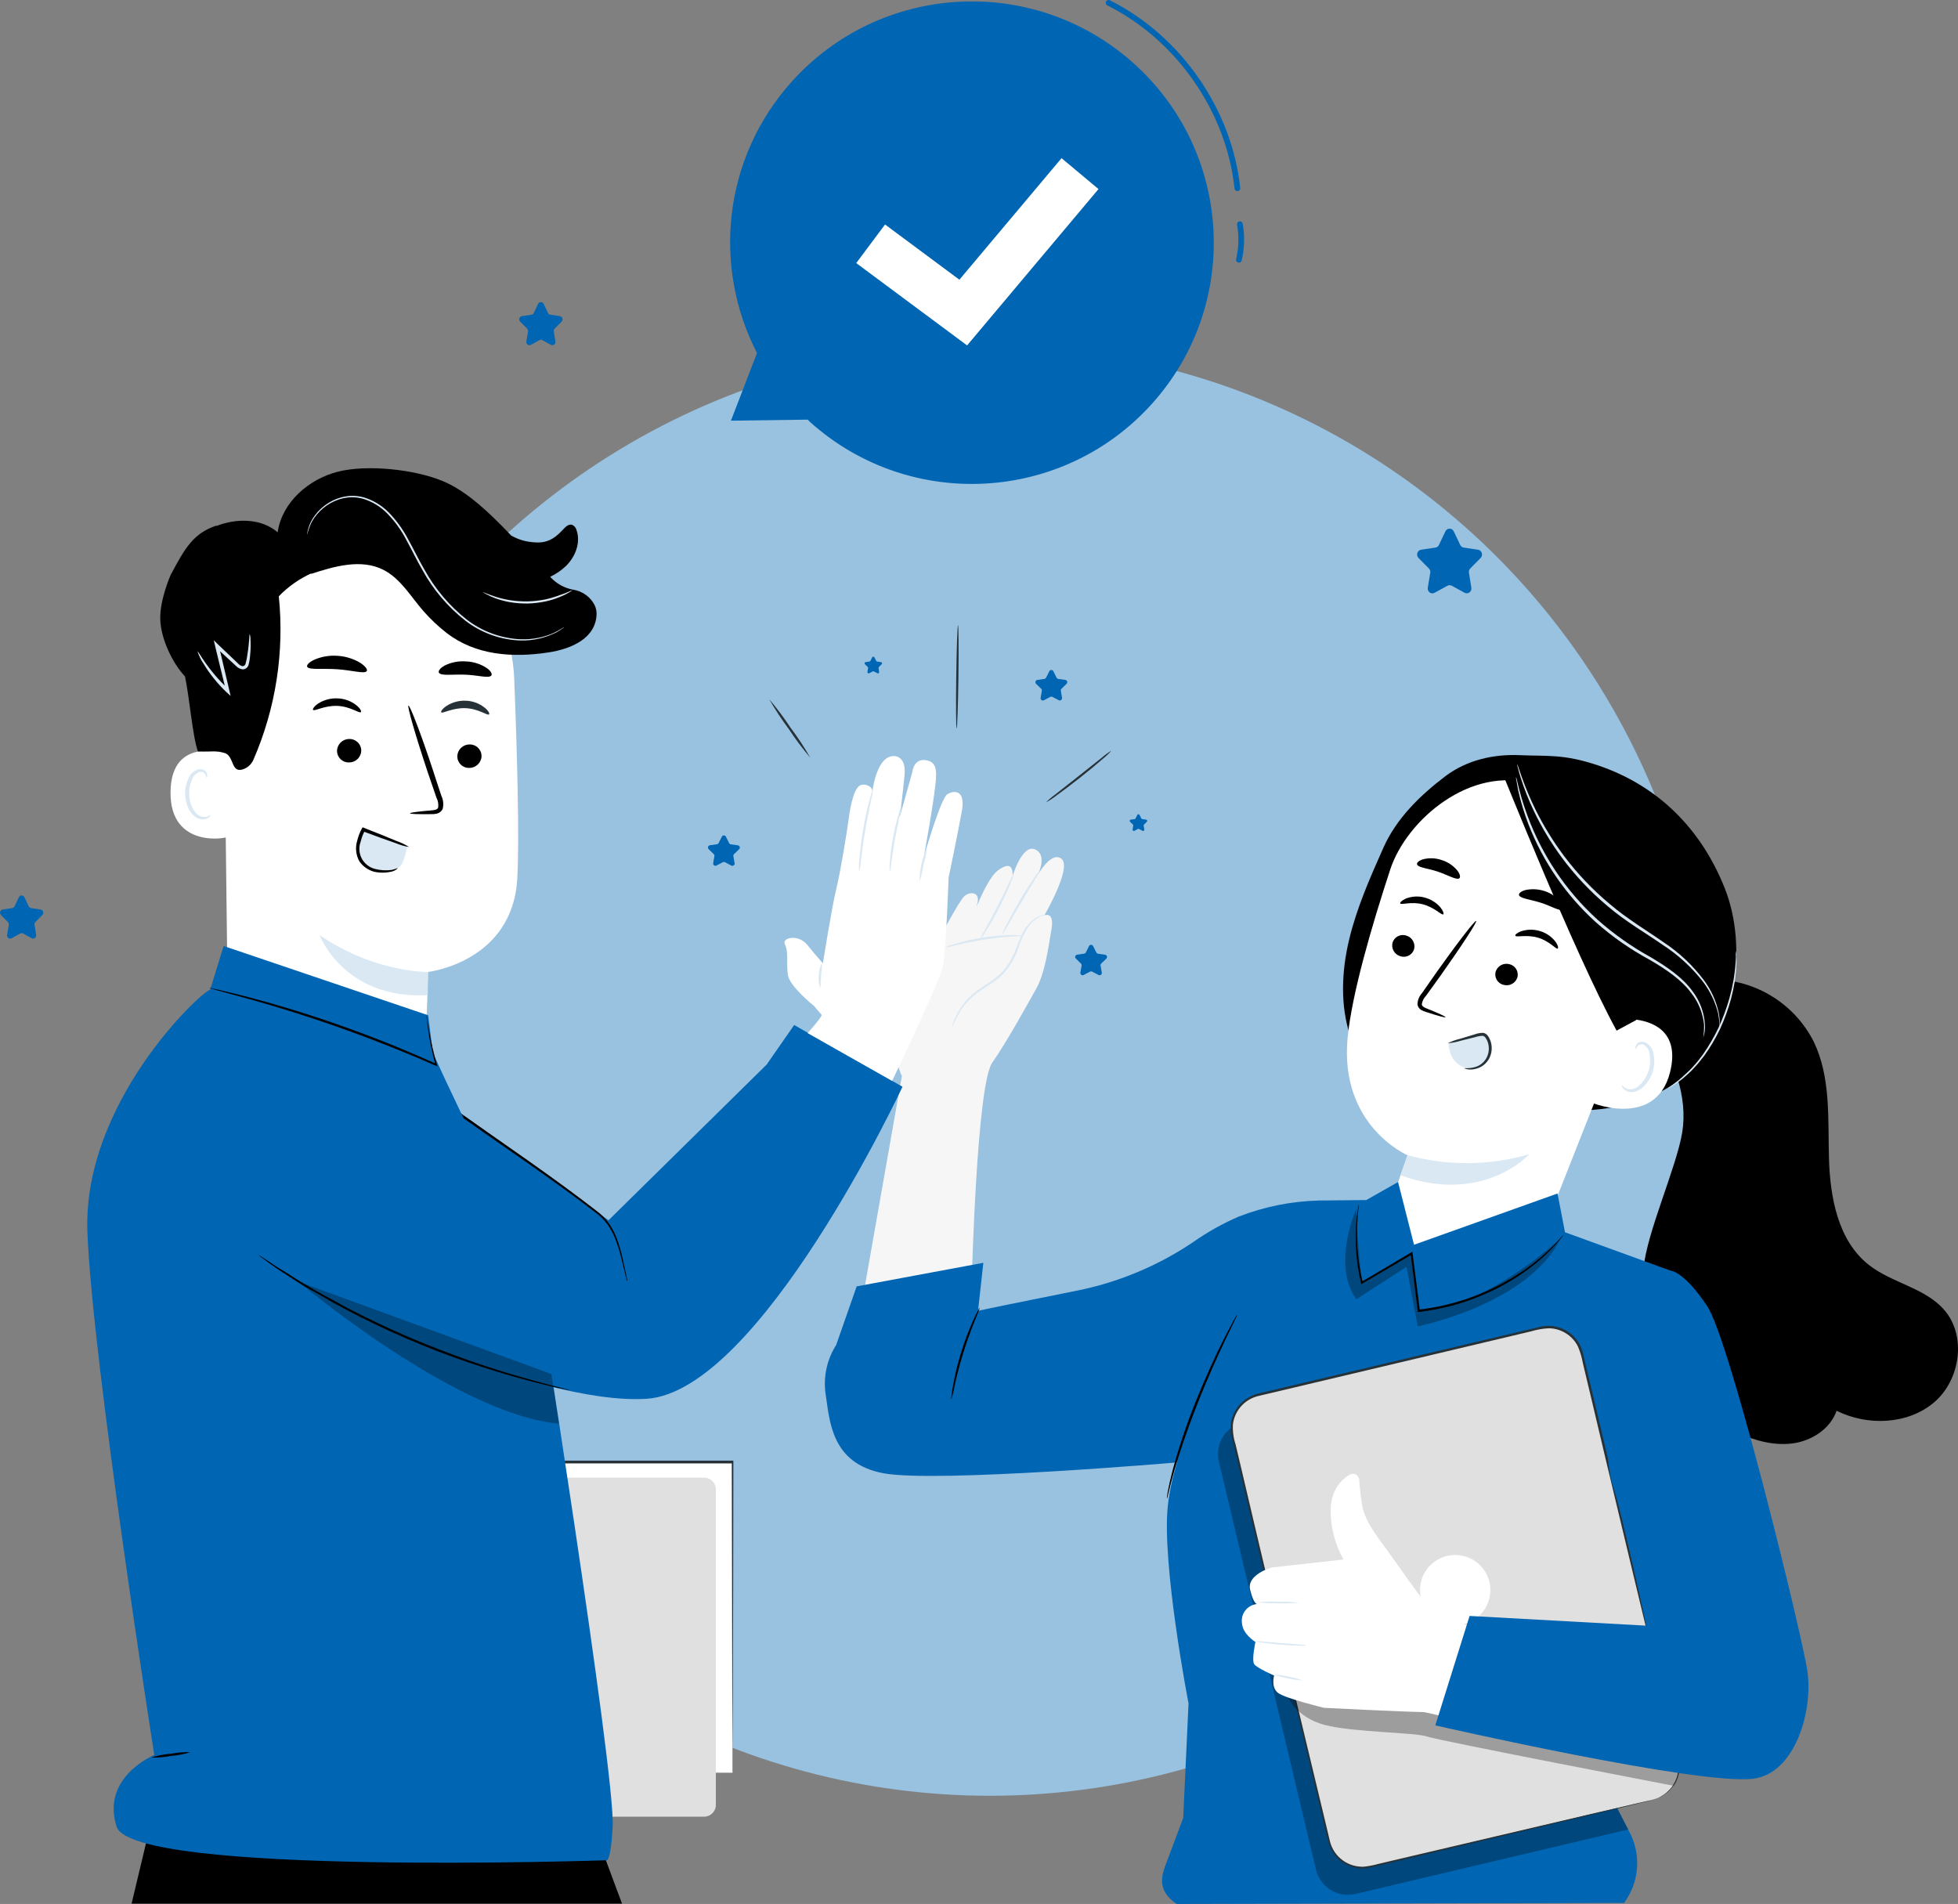 <?xml version="1.0" encoding="UTF-8"?>
<svg xmlns="http://www.w3.org/2000/svg" width="181" height="176" viewBox="0 0 181 176" fill="none">
  <rect x="0" y="0" width="181" height="176" fill="#808080" stroke="none"/>
  <ellipse cx="91.5" cy="99" rx="66.5" ry="67" fill="#99C1E0"></ellipse>
  <path d="M106.505 37.306C114.74 28.128 113.957 14.029 104.754 5.815C95.551 -2.399 81.415 -1.617 73.178 7.561C66.82 14.646 65.86 24.655 69.978 32.634L67.57 38.887L74.665 38.791C74.757 38.875 74.836 38.967 74.928 39.051C84.131 47.266 98.268 46.484 106.505 37.306Z" fill="#0065B2"></path>
  <path d="M114.385 17.665C114.251 17.665 114.137 17.566 114.122 17.43C113.375 10.335 108.757 3.688 102.359 0.497C102.228 0.432 102.175 0.274 102.241 0.145C102.306 0.016 102.468 -0.037 102.594 0.027C109.151 3.297 113.882 10.106 114.647 17.375C114.662 17.519 114.557 17.649 114.412 17.663H114.385V17.665Z" fill="#0065B2"></path>
  <path d="M114.526 24.278C114.506 24.278 114.486 24.276 114.465 24.27C114.322 24.237 114.235 24.095 114.269 23.954C114.516 22.919 114.547 21.817 114.356 20.769C114.331 20.626 114.425 20.489 114.568 20.463C114.719 20.437 114.848 20.531 114.875 20.675C115.077 21.793 115.045 22.97 114.781 24.076C114.752 24.197 114.645 24.278 114.526 24.278Z" fill="#0065B2"></path>
  <path d="M89.4 31.93L79.151 24.319L81.815 20.752L88.687 25.855L98.13 14.621L101.547 17.477L89.4 31.93Z" fill="white"></path>
  <path d="M179.713 121.071C177.93 119.037 174.911 118.609 172.777 116.943C169.902 114.699 169.172 110.683 169.071 107.038C168.969 103.392 169.25 99.572 167.662 96.288C166.717 94.422 165.233 92.88 163.401 91.862C161.57 90.843 159.475 90.394 157.386 90.573L152.576 95.241C154.765 97.669 156.029 101.431 155.51 104.657C154.991 107.882 152.194 114.025 151.929 117.282C151.355 124.371 154.148 129.526 160.644 132.456C162.247 133.179 164.022 133.666 165.762 133.42C167.502 133.175 169.203 132.07 169.777 130.409C172.636 131.837 176.366 131.693 178.793 129.631C181.219 127.569 181.82 123.472 179.713 121.071Z" fill="black"></path>
  <path d="M86.571 87.254C86.571 87.254 88.651 83.246 89.17 82.822C89.688 82.398 90.445 82.492 90.398 83.212C90.352 83.931 89.454 85.935 89.454 85.935C89.454 85.935 91.015 81.367 92.24 80.469C93.465 79.57 93.613 80.282 93.613 80.943C93.613 80.943 94.51 77.986 95.692 78.519C96.875 79.052 95.927 80.893 95.927 80.893C95.927 80.893 97.202 78.585 98.146 79.41C99.091 80.235 96.543 84.616 96.543 84.616C96.543 84.616 97.487 84.192 97.202 85.888C96.918 87.585 96.59 89.989 95.786 91.401C94.983 92.814 93.141 96.21 91.721 98.237C90.301 100.264 89.837 118.212 89.837 118.212C89.837 118.212 83.692 121.842 80.716 121.371L79.545 121.18L83.372 99.459C83.372 99.459 82.545 97.949 82.725 95.311C82.904 92.674 86.571 87.254 86.571 87.254Z" fill="#F7F6F6"></path>
  <path d="M94.517 86.487C94.167 86.545 93.812 86.576 93.456 86.581C92.797 86.628 91.896 86.709 90.905 86.865C89.914 87.02 89.028 87.219 88.389 87.371C88.047 87.474 87.697 87.55 87.343 87.596C87.664 87.436 88.004 87.315 88.353 87.234C89.18 86.989 90.022 86.798 90.874 86.663C91.726 86.53 92.586 86.455 93.448 86.437C93.806 86.412 94.164 86.429 94.517 86.487Z" fill="#D9E8F3"></path>
  <path d="M93.738 80.694C93.667 81.026 93.557 81.349 93.41 81.655C93.176 82.235 92.821 83.025 92.384 83.877C91.947 84.729 91.518 85.476 91.183 86.005C91.021 86.302 90.826 86.58 90.601 86.834C90.726 86.52 90.88 86.219 91.062 85.935C91.362 85.386 91.772 84.632 92.205 83.784C92.638 82.935 93.008 82.161 93.278 81.597C93.406 81.284 93.56 80.982 93.738 80.694Z" fill="#D9E8F3"></path>
  <path d="M96.148 80.446C96.01 80.755 95.846 81.052 95.656 81.333L94.404 83.43L93.171 85.542C93.018 85.845 92.838 86.132 92.633 86.402C92.737 86.079 92.876 85.767 93.046 85.472C93.331 84.912 93.74 84.153 94.216 83.329C94.692 82.504 95.168 81.772 95.523 81.255C95.7 80.962 95.909 80.691 96.148 80.446Z" fill="#D9E8F3"></path>
  <path d="M87.971 95.125C87.971 95.125 87.971 95.074 87.991 94.981C88.01 94.888 88.049 94.751 88.104 94.592C88.268 94.105 88.493 93.641 88.775 93.211C89.192 92.573 89.721 92.014 90.335 91.561C91.026 91.047 91.873 90.62 92.551 89.935C93.952 88.546 94.077 86.593 94.958 85.577C95.269 85.159 95.693 84.836 96.18 84.647C96.313 84.601 96.452 84.573 96.593 84.566C96.641 84.558 96.689 84.558 96.737 84.566C96.557 84.6 96.38 84.648 96.207 84.71C95.751 84.92 95.36 85.246 95.072 85.655C94.659 86.277 94.341 86.956 94.127 87.67C93.828 88.561 93.341 89.378 92.7 90.067C91.986 90.783 91.139 91.203 90.452 91.701C89.844 92.133 89.316 92.668 88.892 93.281C88.514 93.857 88.205 94.476 87.971 95.125Z" fill="#D9E8F3"></path>
  <path d="M159.439 82.111C157.266 76.636 153.278 72.617 147.684 70.738C144.528 69.68 143.003 69.921 140.525 69.808C138.048 69.695 135.59 70.263 133.608 71.754C131.268 73.532 129.079 75.664 127.881 78.368C126.652 81.13 125.42 83.912 124.717 86.853C124.015 89.795 123.875 92.934 124.827 95.802L131.747 99.397C135.75 100.821 139.811 102.256 144.048 102.587C148.285 102.918 152.791 102.023 156.002 99.245C160.449 95.389 161.619 87.585 159.439 82.111Z" fill="black"></path>
  <path d="M152.935 79.994L144.403 73.018L141.758 72.501C136.011 70.699 130.03 75.757 128.513 80.383C126.827 85.519 124.967 91.861 124.576 95.918C123.796 104.089 130.12 106.793 130.12 106.793C130.12 106.793 129.675 107.999 128.805 110.547L127.85 111.271C128.372 115.745 134.966 117.745 142.003 115.049L142.3 114.804L154.683 83.429C154.876 82.743 154.803 82.008 154.479 81.372C154.156 80.736 153.605 80.244 152.935 79.994Z" fill="white"></path>
  <path d="M128.731 87.126C128.661 87.387 128.696 87.666 128.829 87.902C128.961 88.138 129.181 88.313 129.441 88.39C129.567 88.434 129.7 88.452 129.833 88.443C129.966 88.435 130.096 88.4 130.215 88.34C130.334 88.281 130.439 88.198 130.526 88.097C130.612 87.996 130.677 87.879 130.717 87.752C130.788 87.491 130.753 87.213 130.621 86.977C130.489 86.741 130.271 86.565 130.011 86.488C129.885 86.444 129.752 86.426 129.619 86.434C129.486 86.443 129.356 86.478 129.236 86.537C129.117 86.597 129.011 86.68 128.924 86.781C128.838 86.882 128.772 86.999 128.731 87.126Z" fill="black"></path>
  <path d="M129.441 83.515C129.531 83.679 130.44 83.309 131.525 83.593C132.609 83.877 133.265 84.624 133.417 84.523C133.491 84.476 133.417 84.208 133.144 83.865C132.758 83.421 132.245 83.106 131.673 82.963C131.109 82.815 130.512 82.849 129.968 83.06C129.57 83.235 129.395 83.437 129.441 83.515Z" fill="black"></path>
  <path d="M133.627 94.028C133.65 93.969 133.003 93.677 131.95 93.249C131.68 93.148 131.431 93.024 131.435 92.825C131.48 92.531 131.616 92.259 131.825 92.047C132.258 91.444 132.71 90.814 133.19 90.152C135.106 87.452 136.569 85.204 136.459 85.13C136.35 85.056 134.708 87.18 132.792 89.88C132.324 90.549 131.879 91.183 131.458 91.794C131.196 92.082 131.045 92.453 131.033 92.841C131.047 92.948 131.086 93.051 131.146 93.142C131.206 93.232 131.286 93.307 131.38 93.362C131.523 93.445 131.677 93.507 131.836 93.549C132.929 93.907 133.608 94.09 133.627 94.028Z" fill="black"></path>
  <path d="M130.109 106.781C133.796 107.792 137.692 107.764 141.364 106.699C141.364 106.699 137.146 111.407 129.473 108.645L130.109 106.781Z" fill="#D9E8F3"></path>
  <path d="M130.995 79.904C131.108 80.216 131.986 80.255 132.946 80.585C133.905 80.916 134.631 81.364 134.896 81.196C135.021 81.107 134.982 80.807 134.717 80.469C134.343 80.017 133.845 79.683 133.285 79.508C132.734 79.314 132.139 79.286 131.572 79.426C131.147 79.55 130.948 79.757 130.995 79.904Z" fill="black"></path>
  <path d="M140.275 90.328C140.201 90.588 140.027 90.809 139.791 90.943C139.556 91.077 139.277 91.113 139.014 91.044C138.884 91.017 138.761 90.964 138.651 90.888C138.542 90.813 138.449 90.716 138.378 90.604C138.307 90.491 138.26 90.366 138.238 90.235C138.217 90.104 138.222 89.97 138.254 89.841C138.329 89.581 138.504 89.361 138.74 89.227C138.976 89.094 139.255 89.057 139.518 89.126C139.648 89.153 139.771 89.206 139.879 89.282C139.988 89.358 140.081 89.455 140.151 89.567C140.222 89.679 140.269 89.804 140.29 89.935C140.312 90.066 140.306 90.199 140.275 90.328Z" fill="black"></path>
  <path d="M144.002 87.686C143.838 87.779 143.249 86.993 142.176 86.678C141.103 86.363 140.155 86.678 140.077 86.495C140.038 86.418 140.233 86.223 140.651 86.075C141.213 85.897 141.817 85.897 142.379 86.075C142.937 86.242 143.428 86.58 143.783 87.04C144.037 87.379 144.064 87.647 144.002 87.686Z" fill="black"></path>
  <path d="M144.453 84.075C144.168 84.254 143.415 83.756 142.424 83.445C141.434 83.134 140.536 83.056 140.419 82.749C140.372 82.601 140.575 82.395 141.016 82.274C141.604 82.149 142.215 82.183 142.786 82.371C143.357 82.559 143.868 82.894 144.266 83.344C144.535 83.698 144.574 83.986 144.453 84.075Z" fill="black"></path>
  <path d="M149.221 95.953C149.373 95.37 150.391 94.168 151.007 94.226C152.615 94.385 155.365 95.23 154.374 99.144C153.02 104.497 146.693 101.867 146.72 101.712C146.747 101.556 148.69 97.965 149.221 95.953Z" fill="white"></path>
  <path d="M149.915 100.299C149.942 100.299 149.993 100.389 150.134 100.502C150.332 100.651 150.581 100.719 150.828 100.692C151.448 100.626 152.15 99.848 152.424 98.891C152.553 98.436 152.579 97.957 152.498 97.49C152.489 97.31 152.438 97.135 152.347 96.979C152.256 96.823 152.128 96.691 151.975 96.595C151.874 96.541 151.758 96.523 151.646 96.544C151.533 96.565 151.432 96.625 151.359 96.712C151.249 96.844 151.257 96.961 151.226 96.961C151.195 96.961 151.132 96.844 151.226 96.634C151.287 96.508 151.39 96.407 151.518 96.35C151.696 96.28 151.895 96.28 152.072 96.35C152.284 96.448 152.468 96.598 152.604 96.787C152.741 96.976 152.827 97.197 152.853 97.428C152.963 97.943 152.946 98.477 152.802 98.984C152.494 100.054 151.686 100.93 150.851 100.953C150.697 100.959 150.543 100.93 150.401 100.869C150.26 100.807 150.133 100.715 150.032 100.599C149.892 100.432 149.915 100.303 149.915 100.299Z" fill="#D9E8F3"></path>
  <path d="M151.219 94.312L149.44 95.269C145.425 87.919 138.543 70.528 138.906 71.536C138.906 71.536 143.381 71.17 147.442 73.263C151.503 75.356 158.966 80.087 157.226 85.102C155.486 90.118 151.219 94.312 151.219 94.312Z" fill="black"></path>
  <path d="M158.986 94.884C158.998 94.778 158.998 94.671 158.986 94.565C158.977 94.258 158.944 93.952 158.888 93.65C158.651 92.536 158.173 91.487 157.488 90.577C156.47 89.226 155.229 88.059 153.817 87.126C152.256 86.025 150.45 84.974 148.796 83.558C147.226 82.247 145.812 80.76 144.582 79.127C143.584 77.793 142.708 76.372 141.965 74.882C141.47 73.877 141.034 72.844 140.658 71.789L140.361 70.925C140.333 70.821 140.292 70.72 140.24 70.626C140.252 70.733 140.274 70.838 140.307 70.941C140.361 71.143 140.435 71.442 140.552 71.824C140.893 72.897 141.306 73.946 141.789 74.964C142.513 76.479 143.379 77.922 144.376 79.274C145.607 80.934 147.03 82.442 148.616 83.768C150.294 85.2 152.127 86.246 153.688 87.332C155.091 88.238 156.335 89.369 157.371 90.678C158.056 91.562 158.55 92.578 158.822 93.662C158.97 94.44 158.955 94.884 158.986 94.884Z" fill="#D9E8F3"></path>
  <path d="M157.445 95.922C157.583 95.534 157.637 95.12 157.605 94.709C157.537 93.577 157.129 92.493 156.434 91.596C155.599 90.429 154.191 89.425 152.591 88.484C150.832 87.515 149.186 86.353 147.684 85.021C146.2 83.674 144.89 82.149 143.782 80.481C142.876 79.115 142.108 77.663 141.489 76.146C141.076 75.122 140.726 74.074 140.443 73.007L140.232 72.131C140.216 72.026 140.185 71.924 140.139 71.828C140.14 71.933 140.153 72.037 140.178 72.139C140.217 72.376 140.271 72.668 140.338 73.034C140.579 74.118 140.901 75.183 141.301 76.22C142.639 79.662 144.762 82.747 147.5 85.231C149.017 86.575 150.683 87.741 152.467 88.705C154.066 89.631 155.451 90.6 156.282 91.717C156.977 92.572 157.408 93.61 157.523 94.705C157.533 95.112 157.507 95.52 157.445 95.922Z" fill="#D9E8F3"></path>
  <path d="M136.745 95.615C136.909 95.555 137.088 95.547 137.256 95.592C137.402 95.66 137.52 95.775 137.592 95.919C137.783 96.246 137.871 96.622 137.845 96.999C137.819 97.376 137.68 97.737 137.447 98.034C137.213 98.332 136.896 98.553 136.535 98.669C136.174 98.785 135.787 98.791 135.423 98.685C134.701 98.475 133.96 97.817 133.905 96.386C134.791 96.164 135.872 95.833 136.745 95.615Z" fill="#D9E8F3"></path>
  <path d="M135.355 98.735C135.752 98.77 136.151 98.719 136.525 98.584C136.918 98.425 137.241 98.131 137.434 97.755C137.548 97.526 137.614 97.276 137.626 97.021C137.639 96.766 137.599 96.511 137.508 96.272C137.407 96.027 137.263 95.775 137.068 95.751C136.822 95.758 136.579 95.801 136.346 95.879L135.047 96.202C134.651 96.325 134.243 96.403 133.83 96.436C134.202 96.252 134.595 96.111 135 96.016L136.287 95.627C136.551 95.525 136.832 95.474 137.114 95.475C137.287 95.508 137.439 95.607 137.54 95.751C137.633 95.878 137.708 96.016 137.762 96.163C137.867 96.437 137.911 96.729 137.893 97.021C137.875 97.313 137.794 97.598 137.657 97.856C137.429 98.277 137.05 98.597 136.596 98.751C135.823 99.019 135.332 98.751 135.355 98.735Z" fill="#263238"></path>
  <path d="M160.477 87.876C160.506 88.068 160.519 88.262 160.516 88.456C160.529 88.684 160.529 88.913 160.516 89.141C160.516 89.409 160.492 89.713 160.446 90.047C160.446 90.215 160.407 90.39 160.387 90.569C160.368 90.748 160.321 90.958 160.286 91.133C160.227 91.522 160.11 91.934 160.009 92.366C159.753 93.299 159.421 94.21 159.018 95.09C158.603 95.963 158.111 96.798 157.547 97.584C157.262 97.93 157.02 98.28 156.743 98.56L156.353 98.984L155.963 99.346C155.742 99.553 155.509 99.747 155.265 99.926C155.159 100.008 155.058 100.081 154.968 100.155L154.699 100.319C154.539 100.431 154.369 100.528 154.192 100.611C154.165 100.568 154.898 100.163 155.862 99.241L156.252 98.875L156.642 98.451C156.915 98.167 157.149 97.817 157.422 97.475C157.968 96.692 158.45 95.865 158.862 95.004C159.261 94.136 159.593 93.238 159.857 92.32C159.962 91.895 160.083 91.491 160.149 91.106C160.184 90.915 160.223 90.717 160.258 90.549C160.293 90.382 160.309 90.199 160.332 90.032C160.387 89.701 160.407 89.402 160.43 89.137C160.456 88.912 160.47 88.686 160.473 88.46C160.456 88.266 160.457 88.07 160.477 87.876Z" fill="#D9E8F3"></path>
  <path d="M79.193 118.912L77.297 124.328C76.446 125.663 76.098 127.255 76.314 128.822C76.704 131.335 76.81 135.288 81.69 136.191C86.571 137.093 108.792 135.187 108.792 135.187C108.792 135.187 122.057 110.676 121.955 110.975C119.401 111.035 116.876 111.54 114.496 112.466C113.017 113.106 111.608 113.896 110.29 114.823C107.025 117.025 103.35 118.554 99.484 119.321C95.118 120.196 90.242 121.181 90.41 121.181L90.901 116.734L79.193 118.912Z" fill="#0065B2"></path>
  <path d="M146.182 160.721L154.718 117.562L144.669 113.909L143.978 110.326L130.714 115.064L129.239 109.267L126.301 110.933L121.901 110.975C121.901 110.975 109.089 128.643 107.958 139.175C107.376 144.595 109.869 157.461 109.869 157.461L109.378 168.051L107.681 172.576C107.123 174.07 107.454 175.105 108.777 176L150.13 175.903C150.817 174.976 151.23 173.876 151.323 172.727C151.416 171.578 151.185 170.426 150.657 169.401L146.182 160.721Z" fill="#0065B2"></path>
  <path opacity="0.3" d="M125.38 111.761C125.38 111.761 123.075 116.878 125.38 120.107L130.019 117.103L131.057 122.609C131.057 122.609 141.255 120.585 144.259 114.485C144.259 114.485 137.104 121.099 131.17 121.181L130.499 115.878L125.895 118.601C125.895 118.601 125.419 114.154 125.38 111.761Z" fill="black"></path>
  <g opacity="0.3">
    <path d="M150.509 169.114L125.311 175.074C124.922 175.166 124.519 175.181 124.124 175.117C123.73 175.054 123.352 174.914 123.011 174.704C122.671 174.495 122.376 174.221 122.142 173.898C121.908 173.575 121.74 173.209 121.648 172.821L112.675 135.109C112.583 134.721 112.568 134.319 112.632 133.925C112.696 133.531 112.837 133.154 113.047 132.815C113.257 132.475 113.532 132.181 113.857 131.948C114.181 131.714 114.548 131.547 114.937 131.456L141.294 125.231C142.08 125.045 142.908 125.178 143.596 125.6C144.283 126.023 144.774 126.7 144.962 127.483L148.114 164.484C148.66 165.499 150.509 169.114 150.509 169.114Z" fill="black"></path>
  </g>
  <path d="M142.389 122.74L116.285 128.918C114.579 129.322 113.524 131.029 113.929 132.731L122.841 170.185C123.246 171.887 124.958 172.939 126.664 172.535L152.768 166.357C154.475 165.953 155.53 164.246 155.125 162.545L146.212 125.091C145.807 123.389 144.096 122.337 142.389 122.74Z" fill="#E0E0E0"></path>
  <path d="M152.759 166.375L152.853 166.343C152.915 166.32 153.013 166.301 153.13 166.25C153.596 166.073 154.013 165.788 154.348 165.42C154.683 165.051 154.926 164.609 155.057 164.13C155.162 163.75 155.193 163.354 155.147 162.962C155.096 162.55 154.967 162.114 154.862 161.651L151.086 145.987L148.495 135.16L147.071 129.145C146.825 128.11 146.572 127.055 146.318 125.989C146.225 125.454 146.067 124.932 145.85 124.433C145.597 123.946 145.216 123.535 144.749 123.245C144.281 122.955 143.744 122.795 143.193 122.784C142.628 122.811 142.069 122.907 141.528 123.071L138.118 123.881L131.096 125.546L116.314 129.047C115.701 129.194 115.148 129.524 114.729 129.994C114.311 130.463 114.047 131.05 113.973 131.674C113.939 132.301 114.022 132.929 114.219 133.526C114.367 134.144 114.515 134.763 114.66 135.378L116.364 142.63C117.496 147.392 118.588 151.967 119.626 156.368L122.606 168.798C122.72 169.285 122.837 169.767 122.95 170.242C123.126 170.926 123.532 171.528 124.1 171.95C124.668 172.371 125.363 172.585 126.071 172.557C126.523 172.509 126.971 172.423 127.409 172.3L128.727 171.989L131.275 171.39L147.005 167.701L151.296 166.709L152.412 166.456C152.662 166.398 152.802 166.375 152.802 166.375C152.802 166.375 152.677 166.413 152.412 166.476L151.304 166.748L147.032 167.779L131.318 171.53L128.77 172.137L127.452 172.448C127.004 172.575 126.546 172.664 126.082 172.712C125.595 172.732 125.109 172.642 124.661 172.449C124.212 172.257 123.813 171.966 123.492 171.6C123.164 171.219 122.926 170.77 122.798 170.285C122.681 169.806 122.567 169.324 122.45 168.837C121.518 164.947 120.527 160.788 119.481 156.411C118.436 152.034 117.344 147.439 116.208 142.676C115.644 140.293 115.068 137.87 114.48 135.409C114.332 134.794 114.187 134.175 114.039 133.557C113.969 133.246 113.887 132.942 113.825 132.619C113.759 132.295 113.746 131.963 113.786 131.635C113.864 130.97 114.144 130.346 114.589 129.845C114.816 129.596 115.079 129.382 115.37 129.211C115.658 129.037 115.971 128.905 116.298 128.822L131.084 125.32L138.106 123.659L141.516 122.854L142.355 122.655C142.64 122.585 142.934 122.554 143.228 122.562C143.812 122.576 144.381 122.746 144.877 123.054C145.372 123.362 145.775 123.796 146.045 124.313C146.174 124.566 146.272 124.834 146.338 125.11C146.4 125.379 146.467 125.647 146.529 125.916L147.278 129.071L148.706 135.101C149.63 138.992 150.489 142.622 151.269 145.933C152.829 152.547 154.093 157.912 154.971 161.624C155.073 162.087 155.198 162.519 155.248 162.943C155.288 163.335 155.253 163.731 155.147 164.11C154.976 164.714 154.632 165.255 154.156 165.666C153.865 165.917 153.531 166.11 153.169 166.238C153.036 166.293 152.899 166.339 152.759 166.375Z" fill="#263238"></path>
  <path d="M137.729 147.508C138.018 145.739 136.814 144.072 135.04 143.785C133.266 143.497 131.595 144.697 131.306 146.466C131.018 148.235 132.221 149.902 133.995 150.19C135.769 150.478 137.44 149.277 137.729 147.508Z" fill="white"></path>
  <path opacity="0.3" d="M119.096 156.905C119.022 156.878 119.834 158.757 122.451 159.449C125.069 160.142 130.843 160.138 131.924 160.523C133.004 160.908 154.711 165.075 154.711 165.075C154.711 165.075 155.23 164.807 155.339 162.64C155.448 160.473 119.096 156.905 119.096 156.905Z" fill="black"></path>
  <path d="M125.638 136.704C125.618 136.614 125.578 136.53 125.52 136.458C125.462 136.386 125.388 136.329 125.304 136.291C125.219 136.253 125.127 136.236 125.035 136.24C124.942 136.244 124.852 136.27 124.772 136.315C123.96 136.782 122.821 137.907 123.024 140.206C123.111 141.595 123.511 142.946 124.194 144.159L117.562 144.894C117.562 144.894 115.221 145.548 115.565 146.96C115.908 148.372 116.224 148.271 116.224 148.271C116.008 148.289 115.798 148.352 115.607 148.455C115.416 148.559 115.249 148.7 115.117 148.872C114.984 149.043 114.889 149.24 114.837 149.45C114.785 149.66 114.778 149.879 114.816 150.092C114.894 151.073 116.052 151.781 116.052 151.781C116.052 151.781 115.686 153.469 115.943 153.835C116.201 154.201 117.781 154.885 117.781 154.885C117.781 154.885 117.465 155.975 118.147 156.492C118.83 157.01 122.392 157.87 122.392 157.87C122.392 157.87 130.027 158.259 131.65 158.259L139.347 160.021V150.964C139.347 150.964 133.035 149.796 132.687 149.407C131.95 148.563 127.865 142.793 127.865 142.793C127.865 142.793 126.285 140.848 125.958 139.377C125.805 138.492 125.698 137.6 125.638 136.704Z" fill="white"></path>
  <path d="M120.11 148.159C118.795 148.244 117.475 148.231 116.162 148.12C116.818 148.055 117.477 148.037 118.136 148.065C118.795 148.049 119.455 148.08 120.11 148.159Z" fill="#D9E8F3"></path>
  <path d="M120.813 152.1C120.581 152.134 120.345 152.142 120.111 152.123C119.678 152.123 119.077 152.088 118.414 152.034C117.75 151.979 117.154 151.909 116.724 151.847C116.489 151.827 116.256 151.782 116.03 151.711C116.265 151.696 116.5 151.707 116.732 151.742L118.421 151.886L120.111 152.018C120.347 152.021 120.582 152.048 120.813 152.1Z" fill="#D9E8F3"></path>
  <path d="M120.388 155.333C119.949 155.317 119.513 155.253 119.088 155.142C118.655 155.076 118.23 154.963 117.821 154.808C118.258 154.819 118.693 154.883 119.116 154.998C119.551 155.062 119.977 155.175 120.388 155.333Z" fill="#D9E8F3"></path>
  <path d="M154.468 117.473C154.468 117.473 155.658 117.504 157.807 120.722C159.957 123.939 166.69 151.563 167.081 154.512C167.611 158.228 165.91 163.947 162.075 164.422C156.988 165.056 132.683 159.492 132.683 159.492L135.851 149.376L152.186 150.275C152.186 150.275 149.993 140.05 149.123 137.436C147.695 133.086 148.612 119.231 154.468 117.473Z" fill="#0065B2"></path>
  <path d="M114.368 121.531C114.355 121.591 114.333 121.649 114.301 121.702L114.075 122.184C113.861 122.628 113.572 123.223 113.225 123.947C112.519 125.437 111.574 127.515 110.654 129.857C109.733 132.199 109.004 134.362 108.551 135.946C108.329 136.724 108.161 137.389 108.056 137.837C108.009 138.043 107.966 138.226 107.931 138.354C107.921 138.415 107.903 138.474 107.876 138.529C107.865 138.469 107.865 138.407 107.876 138.346C107.9 138.202 107.927 138.027 107.962 137.821C108.048 137.366 108.192 136.708 108.399 135.911C108.962 133.83 109.645 131.784 110.447 129.783C111.372 127.448 112.339 125.363 113.08 123.885C113.471 123.145 113.763 122.55 113.989 122.149C114.091 121.963 114.181 121.811 114.251 121.686C114.284 121.63 114.323 121.578 114.368 121.531Z" fill="black"></path>
  <path d="M144.532 114.154C144.477 114.242 144.414 114.325 144.345 114.403C144.216 114.555 144.041 114.792 143.772 115.08C143.033 115.89 142.216 116.627 141.333 117.278C140.007 118.262 138.566 119.081 137.042 119.718C135.169 120.519 133.188 121.044 131.163 121.274H131.065V121.177L130.905 119.924C130.73 118.527 130.562 117.169 130.398 115.874L130.546 115.948L125.935 118.648L125.838 118.706L125.81 118.593C125.404 116.867 125.25 115.091 125.354 113.321C125.393 112.687 125.455 112.189 125.506 111.855C125.533 111.687 125.557 111.559 125.572 111.466C125.577 111.422 125.587 111.378 125.603 111.337C125.609 111.381 125.609 111.426 125.603 111.469C125.603 111.571 125.576 111.695 125.561 111.859C125.525 112.193 125.479 112.687 125.455 113.321C125.385 115.08 125.561 116.84 125.978 118.55L125.853 118.5L130.449 115.776L130.581 115.702V115.85C130.745 117.142 130.921 118.5 131.096 119.9C131.151 120.328 131.206 120.753 131.252 121.149L131.143 121.064C134.781 120.642 138.252 119.303 141.228 117.173C142.115 116.535 142.943 115.819 143.701 115.033C143.978 114.765 144.158 114.524 144.302 114.38C144.374 114.299 144.451 114.224 144.532 114.154Z" fill="black"></path>
  <path d="M87.941 129.37C87.933 129.253 87.939 129.136 87.96 129.02C87.984 128.795 88.03 128.468 88.101 128.071C88.288 127.029 88.54 126 88.854 124.99C89.165 123.979 89.541 122.989 89.977 122.025C90.145 121.659 90.289 121.363 90.395 121.161C90.442 121.053 90.505 120.952 90.582 120.862C90.448 121.277 90.29 121.685 90.11 122.083C89.805 122.83 89.415 123.877 89.049 125.052C88.682 126.227 88.417 127.308 88.245 128.098C88.171 128.528 88.069 128.953 87.941 129.37Z" fill="black"></path>
  <path d="M67.716 135.191H50.84V163.869H67.716V135.191Z" fill="white"></path>
  <path d="M67.715 163.869C67.715 163.869 67.715 163.818 67.715 163.725C67.715 163.631 67.715 163.491 67.715 163.316C67.715 162.947 67.715 162.418 67.715 161.733C67.715 160.348 67.715 158.336 67.688 155.803C67.688 150.746 67.66 143.583 67.645 135.183L67.739 135.276H50.862L50.963 135.175C50.963 146.108 50.944 156.138 50.94 163.853L50.862 163.775L63.158 163.814L66.541 163.834H67.43C67.629 163.834 67.739 163.834 67.739 163.834H67.446H66.572H63.205L50.862 163.877H50.784V163.799C50.784 156.084 50.784 146.053 50.76 135.121V135.02H50.823H67.7H67.793V135.113C67.793 143.528 67.758 150.707 67.746 155.788C67.746 158.313 67.746 160.317 67.723 161.694C67.723 162.371 67.723 162.896 67.723 163.25V163.639C67.719 163.826 67.715 163.869 67.715 163.869Z" fill="#263238"></path>
  <path d="M65.082 136.591H27.907C27.304 136.591 26.815 137.079 26.815 137.681V166.845C26.815 167.447 27.304 167.934 27.907 167.934H65.082C65.686 167.934 66.175 167.447 66.175 166.845V137.681C66.175 137.079 65.686 136.591 65.082 136.591Z" fill="#E0E0E0"></path>
  <path d="M21.097 96.463L20.706 63.933C20.344 55.848 24.76 48.896 32.878 48.76L33.627 48.791C37.272 48.94 40.726 50.453 43.302 53.028C45.879 55.602 47.389 59.05 47.532 62.684C47.809 69.687 48.023 77.445 47.82 81.192C47.395 88.954 39.561 89.849 39.561 89.849C39.561 89.849 39.514 94.572 39.195 96.988L41.024 102.299L29.063 105.162L21.097 96.463Z" fill="white"></path>
  <path d="M39.561 89.849C39.561 89.849 34.641 89.934 29.55 86.445C29.55 86.445 31.747 92.382 39.541 92L39.561 89.849Z" fill="#D9E8F3"></path>
  <path d="M37.902 75.181C37.902 75.115 38.647 75.018 39.852 74.913C40.157 74.893 40.449 74.847 40.508 74.64C40.547 74.327 40.49 74.01 40.344 73.73L39.536 71.372C38.417 68.018 37.625 65.264 37.757 65.221C37.89 65.178 38.928 67.859 40.028 71.216C40.297 72.041 40.551 72.831 40.808 73.582C40.985 73.957 41.024 74.383 40.917 74.784C40.868 74.889 40.795 74.982 40.704 75.055C40.614 75.129 40.508 75.181 40.395 75.208C40.225 75.25 40.05 75.267 39.876 75.259C38.655 75.274 37.902 75.251 37.902 75.181Z" fill="black"></path>
  <path d="M21.096 69.715C20.963 69.653 15.813 67.917 15.763 73.216C15.712 78.516 21.072 77.496 21.084 77.333C21.096 77.169 21.096 69.715 21.096 69.715Z" fill="white"></path>
  <path d="M19.472 75.317C19.448 75.317 19.378 75.383 19.222 75.453C18.999 75.543 18.75 75.543 18.528 75.453C17.966 75.243 17.502 74.345 17.486 73.388C17.474 72.932 17.567 72.48 17.755 72.065C17.807 71.899 17.898 71.749 18.021 71.626C18.144 71.503 18.295 71.412 18.461 71.36C18.569 71.334 18.682 71.345 18.781 71.393C18.881 71.441 18.961 71.521 19.007 71.621C19.078 71.769 19.043 71.874 19.07 71.886C19.097 71.897 19.187 71.796 19.144 71.578C19.117 71.446 19.044 71.327 18.937 71.244C18.792 71.132 18.608 71.081 18.426 71.104C18.207 71.145 18.002 71.241 17.831 71.384C17.659 71.526 17.527 71.709 17.447 71.917C17.217 72.375 17.102 72.883 17.111 73.395C17.139 74.465 17.677 75.473 18.446 75.702C18.588 75.746 18.739 75.756 18.886 75.733C19.033 75.71 19.173 75.654 19.296 75.57C19.46 75.453 19.491 75.329 19.472 75.317Z" fill="#D9E8F3"></path>
  <path d="M50.718 60.307C47.374 60.821 43.949 60.575 41.281 58.506C40.507 57.901 39.791 57.227 39.143 56.49C37.972 55.152 37.036 53.483 35.44 52.674C33.384 51.631 30.911 52.343 28.726 53.063L28.82 52.981C27.677 53.494 26.642 54.22 25.773 55.121C26.3 60.27 25.494 65.467 23.432 70.217C23.266 70.608 22.952 70.918 22.558 71.08C21.31 71.574 21.696 69.913 20.768 69.602C20.058 69.357 19.714 69.508 18.298 69.466C17.807 68.131 17.518 64.493 17.104 62.529C15.934 61.295 14.857 59.027 14.814 57.226C14.771 55.424 15.766 53.168 15.766 53.168C17.116 50.611 17.9 49.304 19.972 48.596L20.019 48.616C21.88 47.892 24.162 47.907 25.668 49.207C26.058 46.441 28.539 44.274 31.258 43.597C33.977 42.92 38.323 43.391 40.914 44.464C42.681 45.196 44.39 46.589 46.376 48.596C46.637 48.861 46.906 49.137 47.179 49.425L47.245 49.499C47.862 49.856 48.552 50.069 49.263 50.121C50.433 50.254 51.182 49.884 51.993 49.009C52.239 48.74 52.547 48.406 52.891 48.514C52.995 48.563 53.086 48.634 53.158 48.723C53.229 48.812 53.279 48.916 53.304 49.028C53.694 50.195 53.175 51.487 52.302 52.335C51.877 52.738 51.389 53.071 50.858 53.319C51.419 53.946 52.174 54.367 53.004 54.514C53.367 54.573 53.714 54.705 54.024 54.903C54.334 55.1 54.6 55.358 54.806 55.662C55.022 55.966 55.142 56.328 55.15 56.7C55.134 58.953 52.895 59.972 50.718 60.307Z" fill="black"></path>
  <path d="M52.145 57.98L52.083 58.035L51.884 58.171C51.779 58.25 51.668 58.32 51.552 58.381C51.399 58.472 51.24 58.552 51.076 58.622C50.024 59.084 48.874 59.278 47.729 59.187C46.028 59.053 44.402 58.432 43.047 57.397C41.41 56.12 40.052 54.524 39.056 52.705C38.502 51.755 38.05 50.787 37.55 49.888C37.096 49.015 36.517 48.212 35.834 47.503C35.219 46.861 34.451 46.385 33.602 46.118C33.222 46.007 32.828 45.955 32.432 45.966C32.062 45.983 31.696 46.049 31.343 46.161C30.269 46.518 29.367 47.263 28.815 48.25C28.631 48.622 28.491 49.013 28.398 49.417C28.398 49.417 28.398 49.39 28.398 49.335C28.398 49.281 28.421 49.195 28.437 49.098C28.506 48.796 28.61 48.502 28.745 48.223C28.973 47.787 29.272 47.392 29.631 47.056C30.108 46.606 30.676 46.264 31.297 46.052C31.66 45.931 32.038 45.859 32.42 45.838C32.835 45.823 33.249 45.872 33.649 45.982C34.526 46.252 35.32 46.737 35.959 47.394C36.654 48.114 37.244 48.929 37.71 49.814C38.217 50.717 38.666 51.685 39.22 52.627C40.204 54.425 41.542 56.006 43.153 57.276C44.482 58.299 46.076 58.921 47.748 59.07C48.874 59.172 50.007 59.001 51.053 58.572C51.778 58.241 52.129 57.946 52.145 57.98Z" fill="#D9E8F3"></path>
  <path d="M52.896 54.572C52.809 54.647 52.713 54.712 52.611 54.763C52.346 54.922 52.068 55.059 51.78 55.171C51.355 55.349 50.915 55.488 50.465 55.588C49.912 55.706 49.349 55.774 48.784 55.79C48.219 55.796 47.655 55.752 47.098 55.658C46.644 55.575 46.198 55.454 45.764 55.296C45.472 55.188 45.189 55.058 44.917 54.907C44.722 54.802 44.621 54.74 44.629 54.728C44.637 54.716 45.07 54.922 45.799 55.16C46.23 55.297 46.671 55.402 47.118 55.475C47.665 55.561 48.218 55.6 48.772 55.592C49.326 55.576 49.878 55.515 50.422 55.409C50.865 55.309 51.3 55.179 51.725 55.02C52.459 54.786 52.876 54.541 52.896 54.572Z" fill="#D9E8F3"></path>
  <path d="M23.086 58.615C23.138 58.777 23.162 58.947 23.156 59.117C23.182 59.58 23.173 60.044 23.128 60.506C23.109 60.837 23.056 61.166 22.969 61.486C22.932 61.599 22.861 61.697 22.765 61.767C22.669 61.837 22.553 61.875 22.434 61.875C22.209 61.848 22 61.745 21.841 61.583L19.937 59.825L20.218 59.661C20.304 60.05 20.398 60.412 20.491 60.801C20.745 61.875 20.983 62.895 21.201 63.824L21.318 64.334L20.928 63.976C20.117 63.208 19.412 62.336 18.833 61.381C18.584 61.023 18.391 60.629 18.26 60.214C18.338 60.159 19.161 61.918 21.158 63.739L20.901 63.891C20.675 62.961 20.425 61.945 20.164 60.875C20.07 60.486 19.98 60.097 19.89 59.731L19.762 59.179L20.152 59.568L22.024 61.35C22.128 61.465 22.264 61.546 22.415 61.583C22.477 61.583 22.538 61.562 22.588 61.525C22.638 61.487 22.675 61.434 22.692 61.373C22.78 61.077 22.842 60.774 22.875 60.467C23.066 59.327 23.035 58.619 23.086 58.615Z" fill="#D9E8F3"></path>
  <path d="M37.663 78.235C37.574 78.235 33.586 76.679 33.586 76.679C33.586 76.679 32.416 78.978 33.828 80.033C35.24 81.087 36.926 80.422 37.195 79.795C37.392 79.288 37.548 78.767 37.663 78.235Z" fill="#D9E8F3"></path>
  <path d="M36.778 80.239C36.594 80.308 36.407 80.366 36.216 80.414C35.695 80.486 35.164 80.454 34.656 80.32C34.395 80.253 34.151 80.131 33.94 79.963C33.73 79.795 33.557 79.585 33.433 79.346C33.31 79.107 33.238 78.845 33.222 78.576C33.207 78.308 33.249 78.039 33.345 77.788C33.43 77.431 33.561 77.088 33.735 76.764L33.532 76.838C34.741 77.29 35.806 77.675 36.571 77.936C36.972 78.104 37.391 78.226 37.819 78.297C37.452 78.067 37.059 77.879 36.649 77.737C35.904 77.422 34.855 76.998 33.649 76.527L33.516 76.477L33.446 76.601C33.257 76.951 33.114 77.323 33.021 77.71C32.924 78.027 32.892 78.36 32.927 78.689C32.962 79.019 33.063 79.338 33.224 79.628C33.55 80.093 34.029 80.43 34.578 80.581C35.124 80.701 35.692 80.695 36.236 80.562C36.633 80.449 36.778 80.247 36.778 80.239Z" fill="black"></path>
  <path d="M44.515 69.89C44.507 70.184 44.384 70.463 44.172 70.668C43.961 70.873 43.678 70.987 43.383 70.987C43.239 70.991 43.096 70.967 42.962 70.915C42.828 70.863 42.705 70.785 42.602 70.685C42.498 70.586 42.416 70.466 42.359 70.334C42.302 70.203 42.273 70.061 42.272 69.917C42.279 69.623 42.4 69.344 42.611 69.138C42.822 68.933 43.104 68.817 43.399 68.816C43.544 68.811 43.687 68.836 43.822 68.887C43.957 68.939 44.08 69.017 44.184 69.118C44.288 69.218 44.371 69.338 44.428 69.47C44.485 69.603 44.514 69.746 44.515 69.89Z" fill="black"></path>
  <path d="M45.209 66.038C45.065 66.178 44.241 65.509 43.032 65.462C41.822 65.416 40.913 65.988 40.789 65.851C40.726 65.785 40.878 65.521 41.276 65.256C41.812 64.911 42.442 64.743 43.079 64.774C43.709 64.798 44.315 65.025 44.807 65.419C45.166 65.704 45.279 65.976 45.209 66.038Z" fill="#263238"></path>
  <path d="M33.397 69.384C33.389 69.677 33.267 69.957 33.057 70.162C32.846 70.367 32.563 70.481 32.269 70.481C32.125 70.486 31.981 70.462 31.847 70.41C31.712 70.359 31.589 70.281 31.485 70.181C31.381 70.081 31.298 69.962 31.241 69.83C31.184 69.697 31.154 69.555 31.153 69.411C31.16 69.118 31.282 68.838 31.493 68.632C31.703 68.427 31.986 68.311 32.281 68.31C32.425 68.306 32.569 68.331 32.704 68.383C32.838 68.435 32.961 68.513 33.065 68.613C33.169 68.713 33.252 68.833 33.309 68.965C33.366 69.098 33.396 69.24 33.397 69.384Z" fill="black"></path>
  <path d="M33.361 65.828C33.213 65.968 32.39 65.299 31.18 65.252C29.971 65.206 29.066 65.777 28.941 65.622C28.879 65.552 29.031 65.291 29.429 65.023C29.967 64.685 30.597 64.523 31.231 64.56C31.86 64.584 32.464 64.809 32.955 65.202C33.314 65.49 33.431 65.762 33.361 65.828Z" fill="black"></path>
  <path d="M33.908 62.027C33.728 62.33 32.574 61.957 31.146 61.863C29.718 61.77 28.524 61.949 28.391 61.622C28.333 61.466 28.586 61.194 29.098 60.965C29.772 60.681 30.506 60.565 31.235 60.626C31.966 60.674 32.675 60.896 33.303 61.272C33.775 61.575 33.986 61.883 33.908 62.027Z" fill="black"></path>
  <path d="M45.412 62.455C45.154 62.723 44.175 62.408 42.993 62.365C41.811 62.323 40.804 62.494 40.582 62.198C40.484 62.054 40.648 61.778 41.093 61.529C41.705 61.223 42.388 61.089 43.071 61.14C43.753 61.163 44.416 61.373 44.986 61.747C45.396 62.031 45.525 62.323 45.412 62.455Z" fill="black"></path>
  <path d="M25.495 117.122C28.172 119.671 49.258 129.938 59.749 129.304C70.239 128.67 83.429 100.459 83.429 100.459L73.415 94.751L70.871 98.408L56.249 112.804C56.249 112.804 40.679 101.408 37.336 99.346C33.992 97.284 28.437 90.946 20.49 97.763C12.543 104.579 20.03 111.921 25.495 117.122Z" fill="#0065B2"></path>
  <path d="M75.26 93C75.26 93 72.99 91.195 72.834 90.121C72.678 89.047 72.912 87.974 72.565 87.32C72.218 86.666 73.797 86.324 74.605 87.32C75.413 88.316 76.068 89.047 76.068 89.047C76.068 89.047 76.915 83.752 77.297 82.219C77.679 80.686 78.3 76.885 78.467 75.605C78.635 74.325 79.006 72.535 79.735 72.535H79.93C79.93 72.535 80.777 72.613 80.621 73.341C80.621 73.341 80.968 69.773 82.7 69.89C82.7 69.89 83.777 69.89 83.621 71.617C83.465 73.345 83.161 75.566 83.161 75.566L84.331 71.384C84.331 71.384 84.444 70.08 85.599 70.271C86.754 70.462 86.602 71.501 86.379 73.263C86.157 75.025 85.419 79.134 85.419 79.134C85.419 79.134 86.957 73.804 87.573 73.419C88.189 73.033 89.266 72.995 88.919 74.951C88.572 76.909 87.69 81.13 87.69 81.13C87.69 81.13 87.456 87.88 87.151 89.339C86.847 90.798 82.47 99.918 82.47 99.918L74.66 95.502C74.66 95.502 76.068 93.918 75.951 93.806C75.834 93.693 75.26 93 75.26 93Z" fill="white"></path>
  <path d="M75.997 89.013C75.991 89.403 75.959 89.793 75.899 90.18C75.903 90.57 75.875 90.96 75.817 91.347C75.675 90.968 75.633 90.559 75.697 90.16C75.693 89.758 75.797 89.362 75.997 89.013Z" fill="#D9E8F3"></path>
  <path d="M79.42 80.601C79.388 80.219 79.397 79.834 79.447 79.453C79.498 78.745 79.603 77.769 79.787 76.703C79.97 75.636 80.177 74.679 80.376 73.979C80.46 73.604 80.578 73.238 80.731 72.886C80.687 73.267 80.615 73.644 80.516 74.014C80.368 74.703 80.169 75.66 79.986 76.737C79.802 77.815 79.677 78.764 79.596 79.461C79.566 79.845 79.507 80.226 79.42 80.601Z" fill="#D9E8F3"></path>
  <path d="M82.258 80.601C82.219 80.295 82.219 79.985 82.258 79.679C82.314 78.942 82.409 78.208 82.543 77.481C82.674 76.751 82.842 76.029 83.046 75.317C83.112 75.017 83.217 74.727 83.359 74.454C83.329 74.759 83.271 75.061 83.187 75.356C83.062 75.905 82.898 76.667 82.742 77.516C82.586 78.364 82.477 79.134 82.399 79.694C82.379 80 82.332 80.303 82.258 80.601Z" fill="#D9E8F3"></path>
  <path d="M85.013 81.5C84.999 80.392 85.24 79.296 85.719 78.298C85.643 78.839 85.53 79.375 85.38 79.901C85.292 80.441 85.169 80.975 85.013 81.5Z" fill="#D9E8F3"></path>
  <path d="M57.986 118.461C57.967 118.423 57.952 118.382 57.944 118.34L57.846 117.974C57.764 117.644 57.647 117.173 57.503 116.574C57.337 115.832 57.113 115.105 56.832 114.399C56.65 113.964 56.419 113.55 56.145 113.166C55.831 112.741 55.452 112.368 55.022 112.061C53.246 110.691 51.077 109.123 48.643 107.419C46.209 105.715 43.517 103.871 40.735 101.863C39.346 100.859 38.004 99.887 36.651 98.976C35.297 98.066 33.99 97.245 32.749 96.451C32.144 96.063 31.504 95.733 30.838 95.463C30.522 95.337 30.189 95.261 29.851 95.237L29.347 95.183H28.852C27.631 95.157 26.413 95.306 25.235 95.626C23.53 96.092 21.9 96.797 20.394 97.72C19.855 98.043 19.45 98.315 19.177 98.498L18.865 98.708C18.83 98.734 18.792 98.757 18.752 98.774C18.781 98.743 18.814 98.716 18.849 98.692L19.153 98.467C19.419 98.268 19.817 97.988 20.351 97.653C21.852 96.69 23.487 95.953 25.204 95.467C26.393 95.132 27.625 94.974 28.86 94.996H29.363L29.874 95.047C30.227 95.073 30.574 95.152 30.904 95.28C31.584 95.55 32.237 95.884 32.855 96.276C34.115 97.054 35.437 97.887 36.779 98.797C38.121 99.708 39.483 100.68 40.876 101.684C43.653 103.688 46.337 105.536 48.772 107.252C51.206 108.968 53.36 110.543 55.131 111.921C55.568 112.24 55.952 112.626 56.27 113.064C56.546 113.459 56.776 113.883 56.956 114.329C57.231 115.043 57.446 115.778 57.6 116.527C57.729 117.13 57.83 117.605 57.904 117.939C57.936 118.091 57.963 118.212 57.983 118.305C57.991 118.357 57.992 118.409 57.986 118.461Z" fill="black"></path>
  <path d="M12.162 175.973L13.589 170.008L55.559 170.763L57.502 175.973H12.162Z" fill="black"></path>
  <path d="M19.43 91.479C18.415 91.818 7.628 102.007 8.081 113.897C8.533 125.787 14.264 162.235 14.264 162.235C14.264 162.235 9.317 164.254 10.777 168.849C12.236 173.444 56.031 171.961 56.031 171.961C56.031 171.961 56.449 172.351 56.636 168.822C56.897 163.962 49.372 116.687 49.372 116.687C49.372 116.687 42.81 103.505 40.009 97.315L39.583 93.853L20.674 87.448L19.43 91.479Z" fill="#0065B2"></path>
  <path opacity="0.3" d="M27.563 118.461C27.563 118.461 42.177 130.783 51.669 131.596L50.963 127.009L27.563 118.461Z" fill="black"></path>
  <path d="M23.904 116.013C24.002 116.059 24.095 116.115 24.181 116.181L24.962 116.687C25.289 116.912 25.695 117.185 26.179 117.465C26.663 117.745 27.193 118.126 27.809 118.488C28.426 118.85 29.085 119.266 29.819 119.655C30.552 120.044 31.34 120.492 32.159 120.935C33.837 121.803 35.702 122.705 37.703 123.565C39.704 124.425 41.643 125.156 43.422 125.783C45.201 126.409 46.828 126.911 48.201 127.3C48.884 127.506 49.508 127.666 50.054 127.818C50.601 127.969 51.077 128.09 51.463 128.183L52.352 128.417C52.458 128.438 52.561 128.47 52.66 128.51C52.554 128.502 52.448 128.484 52.344 128.456L51.443 128.261C51.053 128.18 50.577 128.067 50.027 127.927C49.477 127.787 48.857 127.635 48.162 127.436C46.781 127.067 45.154 126.565 43.36 125.962C41.565 125.359 39.626 124.612 37.621 123.752C35.616 122.892 33.747 121.978 32.074 121.102C31.243 120.651 30.451 120.231 29.733 119.799C29.015 119.367 28.313 119.029 27.708 118.64C27.103 118.251 26.565 117.904 26.093 117.593C25.621 117.282 25.215 117.002 24.895 116.764L24.15 116.224C24.064 116.159 23.982 116.089 23.904 116.013Z" fill="black"></path>
  <path d="M39.423 93.872C39.453 93.976 39.473 94.083 39.482 94.191C39.521 94.42 39.572 94.724 39.634 95.105C39.826 96.223 40.079 97.33 40.391 98.42L40.434 98.576L40.286 98.513C38.163 97.584 35.319 96.405 32.159 95.269C28.672 94.008 25.465 93.031 23.124 92.378L20.346 91.619L19.586 91.405C19.496 91.386 19.408 91.358 19.324 91.32C19.416 91.325 19.506 91.34 19.593 91.366L20.374 91.534C21.037 91.685 21.993 91.923 23.171 92.226C25.512 92.849 28.75 93.802 32.241 95.066C35.413 96.206 38.249 97.401 40.364 98.362L40.258 98.451C39.958 97.353 39.726 96.236 39.564 95.109C39.509 94.72 39.474 94.397 39.455 94.183C39.434 94.081 39.423 93.976 39.423 93.872Z" fill="black"></path>
  <path d="M17.6 161.97C17.017 162.151 16.415 162.267 15.806 162.316C15.206 162.432 14.595 162.481 13.984 162.464C14.566 162.28 15.169 162.163 15.778 162.118C16.379 162.003 16.989 161.953 17.6 161.97Z" fill="black"></path>
  <path d="M88.435 67.338C88.376 67.338 88.361 65.198 88.396 62.56C88.431 59.922 88.505 57.786 88.56 57.786C88.614 57.786 88.634 59.926 88.599 62.564C88.564 65.202 88.489 67.338 88.435 67.338Z" fill="#263238"></path>
  <path d="M74.909 70.05C74.192 69.206 73.528 68.32 72.92 67.396C72.258 66.51 71.651 65.585 71.102 64.626C71.817 65.469 72.481 66.355 73.087 67.279C73.752 68.164 74.361 69.089 74.909 70.05Z" fill="#263238"></path>
  <path d="M102.736 69.392C102.487 69.675 102.212 69.935 101.917 70.17C101.394 70.629 100.653 71.248 99.818 71.906C98.983 72.563 98.211 73.143 97.645 73.547C97.35 73.782 97.033 73.988 96.697 74.162C96.965 73.897 97.253 73.654 97.559 73.434L99.693 71.75L101.824 70.061C102.107 69.811 102.413 69.587 102.736 69.392Z" fill="#263238"></path>
  <path d="M80.834 60.766L80.994 61.089C81.002 61.106 81.014 61.12 81.029 61.131C81.044 61.142 81.061 61.149 81.08 61.151L81.439 61.206C81.46 61.208 81.481 61.216 81.498 61.23C81.515 61.243 81.528 61.261 81.535 61.282C81.542 61.302 81.543 61.325 81.537 61.346C81.532 61.367 81.521 61.386 81.505 61.401L81.244 61.653C81.231 61.666 81.221 61.682 81.216 61.7C81.21 61.718 81.209 61.736 81.213 61.755L81.271 62.112C81.275 62.134 81.274 62.156 81.266 62.176C81.258 62.197 81.244 62.214 81.226 62.227C81.209 62.24 81.188 62.247 81.166 62.248C81.144 62.249 81.122 62.244 81.103 62.233L80.783 62.066C80.766 62.058 80.748 62.054 80.729 62.054C80.71 62.054 80.691 62.058 80.674 62.066L80.354 62.233C80.335 62.244 80.314 62.249 80.292 62.248C80.27 62.247 80.249 62.24 80.231 62.227C80.213 62.214 80.2 62.197 80.192 62.176C80.184 62.156 80.182 62.134 80.186 62.112L80.249 61.755C80.251 61.736 80.249 61.718 80.243 61.7C80.237 61.682 80.227 61.666 80.214 61.653L79.956 61.401C79.941 61.386 79.929 61.367 79.924 61.346C79.918 61.326 79.919 61.304 79.926 61.283C79.932 61.263 79.944 61.245 79.961 61.231C79.977 61.217 79.997 61.209 80.019 61.206L80.378 61.151C80.396 61.15 80.414 61.143 80.429 61.132C80.444 61.121 80.456 61.106 80.463 61.089L80.623 60.766C80.633 60.746 80.648 60.73 80.667 60.718C80.685 60.707 80.707 60.7 80.729 60.7C80.751 60.7 80.772 60.707 80.791 60.718C80.809 60.73 80.825 60.746 80.834 60.766Z" fill="#0065B2"></path>
  <path d="M105.343 75.329L105.502 75.652C105.512 75.669 105.524 75.684 105.54 75.695C105.555 75.707 105.573 75.715 105.592 75.718L105.951 75.769C105.972 75.772 105.992 75.782 106.009 75.796C106.025 75.81 106.037 75.828 106.043 75.849C106.05 75.869 106.05 75.891 106.045 75.912C106.04 75.933 106.029 75.952 106.014 75.967L105.756 76.22C105.743 76.233 105.732 76.249 105.726 76.266C105.72 76.284 105.718 76.303 105.721 76.321L105.783 76.675C105.787 76.697 105.785 76.719 105.777 76.739C105.769 76.759 105.755 76.776 105.738 76.789C105.721 76.802 105.7 76.81 105.678 76.812C105.657 76.814 105.635 76.809 105.616 76.8L105.296 76.629C105.279 76.621 105.26 76.617 105.241 76.617C105.222 76.617 105.204 76.621 105.186 76.629L104.867 76.8C104.847 76.809 104.825 76.814 104.804 76.812C104.782 76.81 104.762 76.802 104.744 76.789C104.727 76.776 104.713 76.759 104.705 76.739C104.697 76.719 104.695 76.697 104.699 76.675L104.757 76.321C104.762 76.303 104.761 76.284 104.755 76.266C104.75 76.249 104.74 76.233 104.726 76.22L104.465 75.967C104.449 75.952 104.438 75.933 104.433 75.911C104.428 75.89 104.429 75.868 104.436 75.847C104.443 75.827 104.456 75.808 104.472 75.795C104.489 75.781 104.509 75.772 104.531 75.769L104.89 75.718C104.908 75.714 104.926 75.706 104.94 75.695C104.955 75.683 104.967 75.669 104.976 75.652L105.136 75.329C105.146 75.31 105.161 75.295 105.179 75.284C105.197 75.273 105.218 75.267 105.239 75.267C105.26 75.267 105.281 75.273 105.299 75.284C105.318 75.295 105.333 75.31 105.343 75.329Z" fill="#0065B2"></path>
  <path d="M97.376 62.05L97.668 62.642C97.684 62.672 97.707 62.699 97.734 62.719C97.762 62.739 97.794 62.753 97.828 62.758L98.48 62.852C98.519 62.858 98.555 62.874 98.585 62.899C98.615 62.924 98.638 62.957 98.65 62.995C98.662 63.032 98.663 63.072 98.654 63.11C98.645 63.148 98.625 63.182 98.597 63.21L98.125 63.669C98.101 63.693 98.083 63.722 98.073 63.755C98.062 63.788 98.06 63.822 98.066 63.856L98.176 64.505C98.182 64.544 98.178 64.583 98.163 64.62C98.148 64.656 98.124 64.687 98.092 64.71C98.061 64.733 98.023 64.747 97.984 64.75C97.945 64.753 97.906 64.745 97.871 64.727L97.286 64.42C97.256 64.404 97.222 64.396 97.189 64.396C97.155 64.396 97.121 64.404 97.091 64.42L96.506 64.727C96.471 64.746 96.431 64.755 96.392 64.752C96.352 64.75 96.314 64.736 96.282 64.713C96.249 64.69 96.225 64.658 96.21 64.621C96.195 64.585 96.191 64.544 96.198 64.505L96.311 63.856C96.316 63.822 96.313 63.787 96.302 63.755C96.292 63.722 96.273 63.693 96.248 63.669L95.776 63.21C95.748 63.182 95.728 63.148 95.719 63.11C95.71 63.072 95.711 63.032 95.724 62.995C95.736 62.957 95.758 62.924 95.788 62.899C95.818 62.874 95.855 62.858 95.893 62.852L96.549 62.758C96.582 62.753 96.614 62.739 96.641 62.719C96.668 62.699 96.69 62.672 96.705 62.642L96.997 62.05C97.015 62.015 97.042 61.985 97.075 61.965C97.109 61.944 97.147 61.933 97.187 61.933C97.226 61.933 97.265 61.944 97.298 61.965C97.332 61.985 97.359 62.015 97.376 62.05Z" fill="#0065B2"></path>
  <path d="M134.385 49.117L134.981 50.371C135.013 50.437 135.059 50.493 135.115 50.536C135.172 50.579 135.238 50.608 135.307 50.619L136.633 50.817C136.712 50.829 136.787 50.864 136.848 50.917C136.909 50.971 136.954 51.041 136.979 51.12C137.004 51.199 137.007 51.284 136.988 51.364C136.969 51.445 136.929 51.519 136.872 51.577L135.91 52.551C135.861 52.602 135.825 52.665 135.804 52.734C135.783 52.803 135.779 52.876 135.791 52.947L136.014 54.326C136.027 54.407 136.018 54.491 135.988 54.568C135.958 54.645 135.908 54.711 135.844 54.76C135.78 54.809 135.703 54.838 135.624 54.844C135.545 54.851 135.465 54.834 135.394 54.796L134.203 54.144C134.141 54.111 134.073 54.094 134.004 54.094C133.935 54.094 133.867 54.111 133.806 54.144L132.614 54.796C132.543 54.837 132.463 54.855 132.382 54.85C132.301 54.844 132.224 54.816 132.158 54.766C132.092 54.717 132.041 54.65 132.011 54.572C131.981 54.494 131.972 54.408 131.987 54.326L132.217 52.947C132.228 52.875 132.222 52.802 132.2 52.733C132.178 52.664 132.14 52.602 132.09 52.551L131.129 51.577C131.072 51.519 131.032 51.445 131.013 51.364C130.994 51.284 130.997 51.199 131.021 51.12C131.046 51.041 131.092 50.971 131.153 50.917C131.214 50.864 131.288 50.829 131.367 50.817L132.702 50.619C132.77 50.608 132.834 50.579 132.89 50.536C132.945 50.493 132.989 50.436 133.019 50.371L133.615 49.117C133.65 49.042 133.705 48.979 133.773 48.934C133.841 48.89 133.92 48.867 134 48.867C134.081 48.867 134.159 48.89 134.227 48.934C134.295 48.979 134.35 49.042 134.385 49.117Z" fill="#0065B2"></path>
  <path d="M2.257 82.941L2.654 83.778C2.675 83.821 2.706 83.859 2.743 83.887C2.781 83.916 2.825 83.935 2.871 83.943L3.755 84.075C3.808 84.083 3.858 84.106 3.898 84.142C3.939 84.177 3.969 84.224 3.986 84.277C4.002 84.329 4.004 84.386 3.992 84.44C3.979 84.493 3.952 84.542 3.914 84.581L3.273 85.231C3.241 85.265 3.216 85.306 3.202 85.353C3.189 85.398 3.186 85.447 3.194 85.495L3.342 86.414C3.351 86.468 3.345 86.524 3.325 86.575C3.305 86.626 3.272 86.671 3.229 86.703C3.186 86.736 3.135 86.755 3.083 86.76C3.03 86.764 2.977 86.753 2.929 86.728L2.135 86.293C2.094 86.271 2.049 86.26 2.003 86.26C1.957 86.26 1.911 86.271 1.87 86.293L1.076 86.728C1.029 86.754 0.975 86.767 0.921 86.763C0.867 86.76 0.816 86.74 0.772 86.708C0.728 86.675 0.694 86.63 0.674 86.578C0.654 86.526 0.648 86.469 0.658 86.414L0.811 85.495C0.818 85.447 0.815 85.398 0.8 85.352C0.785 85.306 0.76 85.264 0.727 85.231L0.086 84.581C0.048 84.542 0.021 84.493 0.008 84.44C-0.004 84.386 -0.002 84.329 0.014 84.277C0.031 84.224 0.061 84.177 0.102 84.142C0.142 84.106 0.192 84.083 0.245 84.075L1.134 83.943C1.18 83.935 1.223 83.916 1.26 83.887C1.297 83.859 1.326 83.821 1.346 83.778L1.743 82.941C1.767 82.891 1.803 82.849 1.849 82.82C1.894 82.79 1.946 82.775 2 82.775C2.054 82.775 2.106 82.79 2.151 82.82C2.197 82.849 2.233 82.891 2.257 82.941Z" fill="#0065B2"></path>
  <path d="M50.257 28.091L50.654 28.927C50.675 28.971 50.706 29.008 50.743 29.037C50.781 29.065 50.825 29.084 50.871 29.092L51.755 29.224C51.808 29.232 51.858 29.255 51.898 29.291C51.939 29.327 51.969 29.374 51.986 29.426C52.002 29.479 52.005 29.535 51.992 29.589C51.979 29.643 51.952 29.692 51.914 29.731L51.273 30.38C51.241 30.414 51.216 30.456 51.202 30.502C51.189 30.548 51.186 30.597 51.194 30.644L51.342 31.563C51.351 31.618 51.345 31.674 51.325 31.725C51.305 31.776 51.272 31.82 51.229 31.853C51.186 31.885 51.136 31.905 51.083 31.909C51.029 31.913 50.977 31.902 50.929 31.877L50.135 31.442C50.094 31.42 50.049 31.409 50.003 31.409C49.957 31.409 49.911 31.42 49.87 31.442L49.076 31.877C49.029 31.904 48.975 31.916 48.921 31.913C48.867 31.909 48.816 31.89 48.772 31.857C48.728 31.824 48.694 31.779 48.674 31.727C48.654 31.675 48.648 31.618 48.658 31.563L48.811 30.644C48.819 30.596 48.815 30.547 48.8 30.501C48.785 30.455 48.76 30.414 48.727 30.38L48.086 29.731C48.048 29.692 48.021 29.643 48.008 29.589C47.995 29.535 47.998 29.479 48.014 29.426C48.031 29.374 48.061 29.327 48.102 29.291C48.142 29.255 48.192 29.232 48.245 29.224L49.134 29.092C49.18 29.084 49.223 29.065 49.26 29.037C49.297 29.008 49.326 28.97 49.346 28.927L49.743 28.091C49.767 28.041 49.803 27.999 49.849 27.969C49.894 27.94 49.947 27.924 50 27.924C50.053 27.924 50.106 27.94 50.151 27.969C50.197 27.999 50.233 28.041 50.257 28.091Z" fill="#0065B2"></path>
  <path d="M67.106 77.344L67.399 77.932C67.414 77.962 67.436 77.988 67.463 78.009C67.49 78.029 67.521 78.043 67.555 78.049L68.21 78.142C68.249 78.148 68.285 78.164 68.316 78.189C68.346 78.214 68.368 78.248 68.38 78.285C68.392 78.322 68.394 78.362 68.384 78.4C68.375 78.438 68.355 78.472 68.327 78.5L67.855 78.955C67.83 78.978 67.811 79.007 67.801 79.039C67.79 79.071 67.787 79.105 67.793 79.138L67.906 79.788C67.913 79.827 67.909 79.867 67.894 79.904C67.879 79.94 67.854 79.972 67.822 79.995C67.79 80.019 67.751 80.032 67.712 80.035C67.672 80.037 67.632 80.028 67.598 80.01L67.016 79.702C66.986 79.687 66.951 79.679 66.917 79.679C66.882 79.679 66.848 79.687 66.817 79.702L66.232 80.01C66.197 80.027 66.158 80.035 66.119 80.032C66.08 80.029 66.043 80.015 66.011 79.992C65.98 79.969 65.955 79.938 65.941 79.902C65.926 79.866 65.921 79.826 65.928 79.788L66.041 79.138C66.047 79.105 66.044 79.071 66.033 79.039C66.022 79.007 66.004 78.978 65.979 78.955L65.507 78.492C65.478 78.465 65.459 78.43 65.449 78.392C65.44 78.354 65.442 78.314 65.454 78.277C65.466 78.24 65.488 78.207 65.518 78.181C65.548 78.156 65.585 78.14 65.624 78.134L66.275 78.041C66.309 78.035 66.341 78.022 66.369 78.002C66.397 77.981 66.419 77.955 66.435 77.924L66.728 77.337C66.746 77.302 66.773 77.272 66.807 77.252C66.841 77.232 66.88 77.222 66.919 77.223C66.959 77.224 66.997 77.235 67.03 77.257C67.063 77.278 67.09 77.309 67.106 77.344Z" fill="#0065B2"></path>
  <path d="M101.051 87.456L101.344 88.044C101.36 88.075 101.382 88.101 101.41 88.121C101.438 88.142 101.47 88.155 101.504 88.161L102.155 88.254C102.194 88.26 102.231 88.276 102.261 88.301C102.291 88.326 102.313 88.359 102.325 88.397C102.337 88.434 102.339 88.474 102.33 88.512C102.32 88.55 102.301 88.585 102.272 88.612L101.8 89.071C101.776 89.094 101.757 89.123 101.746 89.154C101.735 89.186 101.732 89.221 101.738 89.254L101.851 89.904C101.858 89.943 101.854 89.983 101.839 90.019C101.824 90.056 101.799 90.088 101.767 90.111C101.735 90.135 101.697 90.148 101.657 90.151C101.617 90.153 101.578 90.144 101.543 90.125L100.962 89.818C100.931 89.803 100.897 89.795 100.862 89.795C100.828 89.795 100.794 89.803 100.763 89.818L100.181 90.125C100.147 90.144 100.107 90.153 100.067 90.151C100.028 90.148 99.99 90.135 99.957 90.111C99.925 90.088 99.9 90.056 99.885 90.019C99.87 89.983 99.866 89.943 99.873 89.904L99.986 89.254C99.992 89.221 99.989 89.186 99.978 89.154C99.968 89.123 99.949 89.094 99.924 89.071L99.452 88.608C99.424 88.581 99.404 88.546 99.395 88.508C99.385 88.47 99.387 88.43 99.399 88.393C99.411 88.356 99.434 88.323 99.464 88.297C99.494 88.272 99.53 88.256 99.569 88.25L100.22 88.157C100.254 88.151 100.287 88.138 100.314 88.117C100.342 88.097 100.365 88.071 100.38 88.04L100.673 87.453C100.691 87.417 100.718 87.388 100.752 87.367C100.785 87.347 100.824 87.336 100.863 87.337C100.903 87.337 100.941 87.349 100.975 87.37C101.008 87.391 101.034 87.421 101.051 87.456Z" fill="#0065B2"></path>
</svg>
